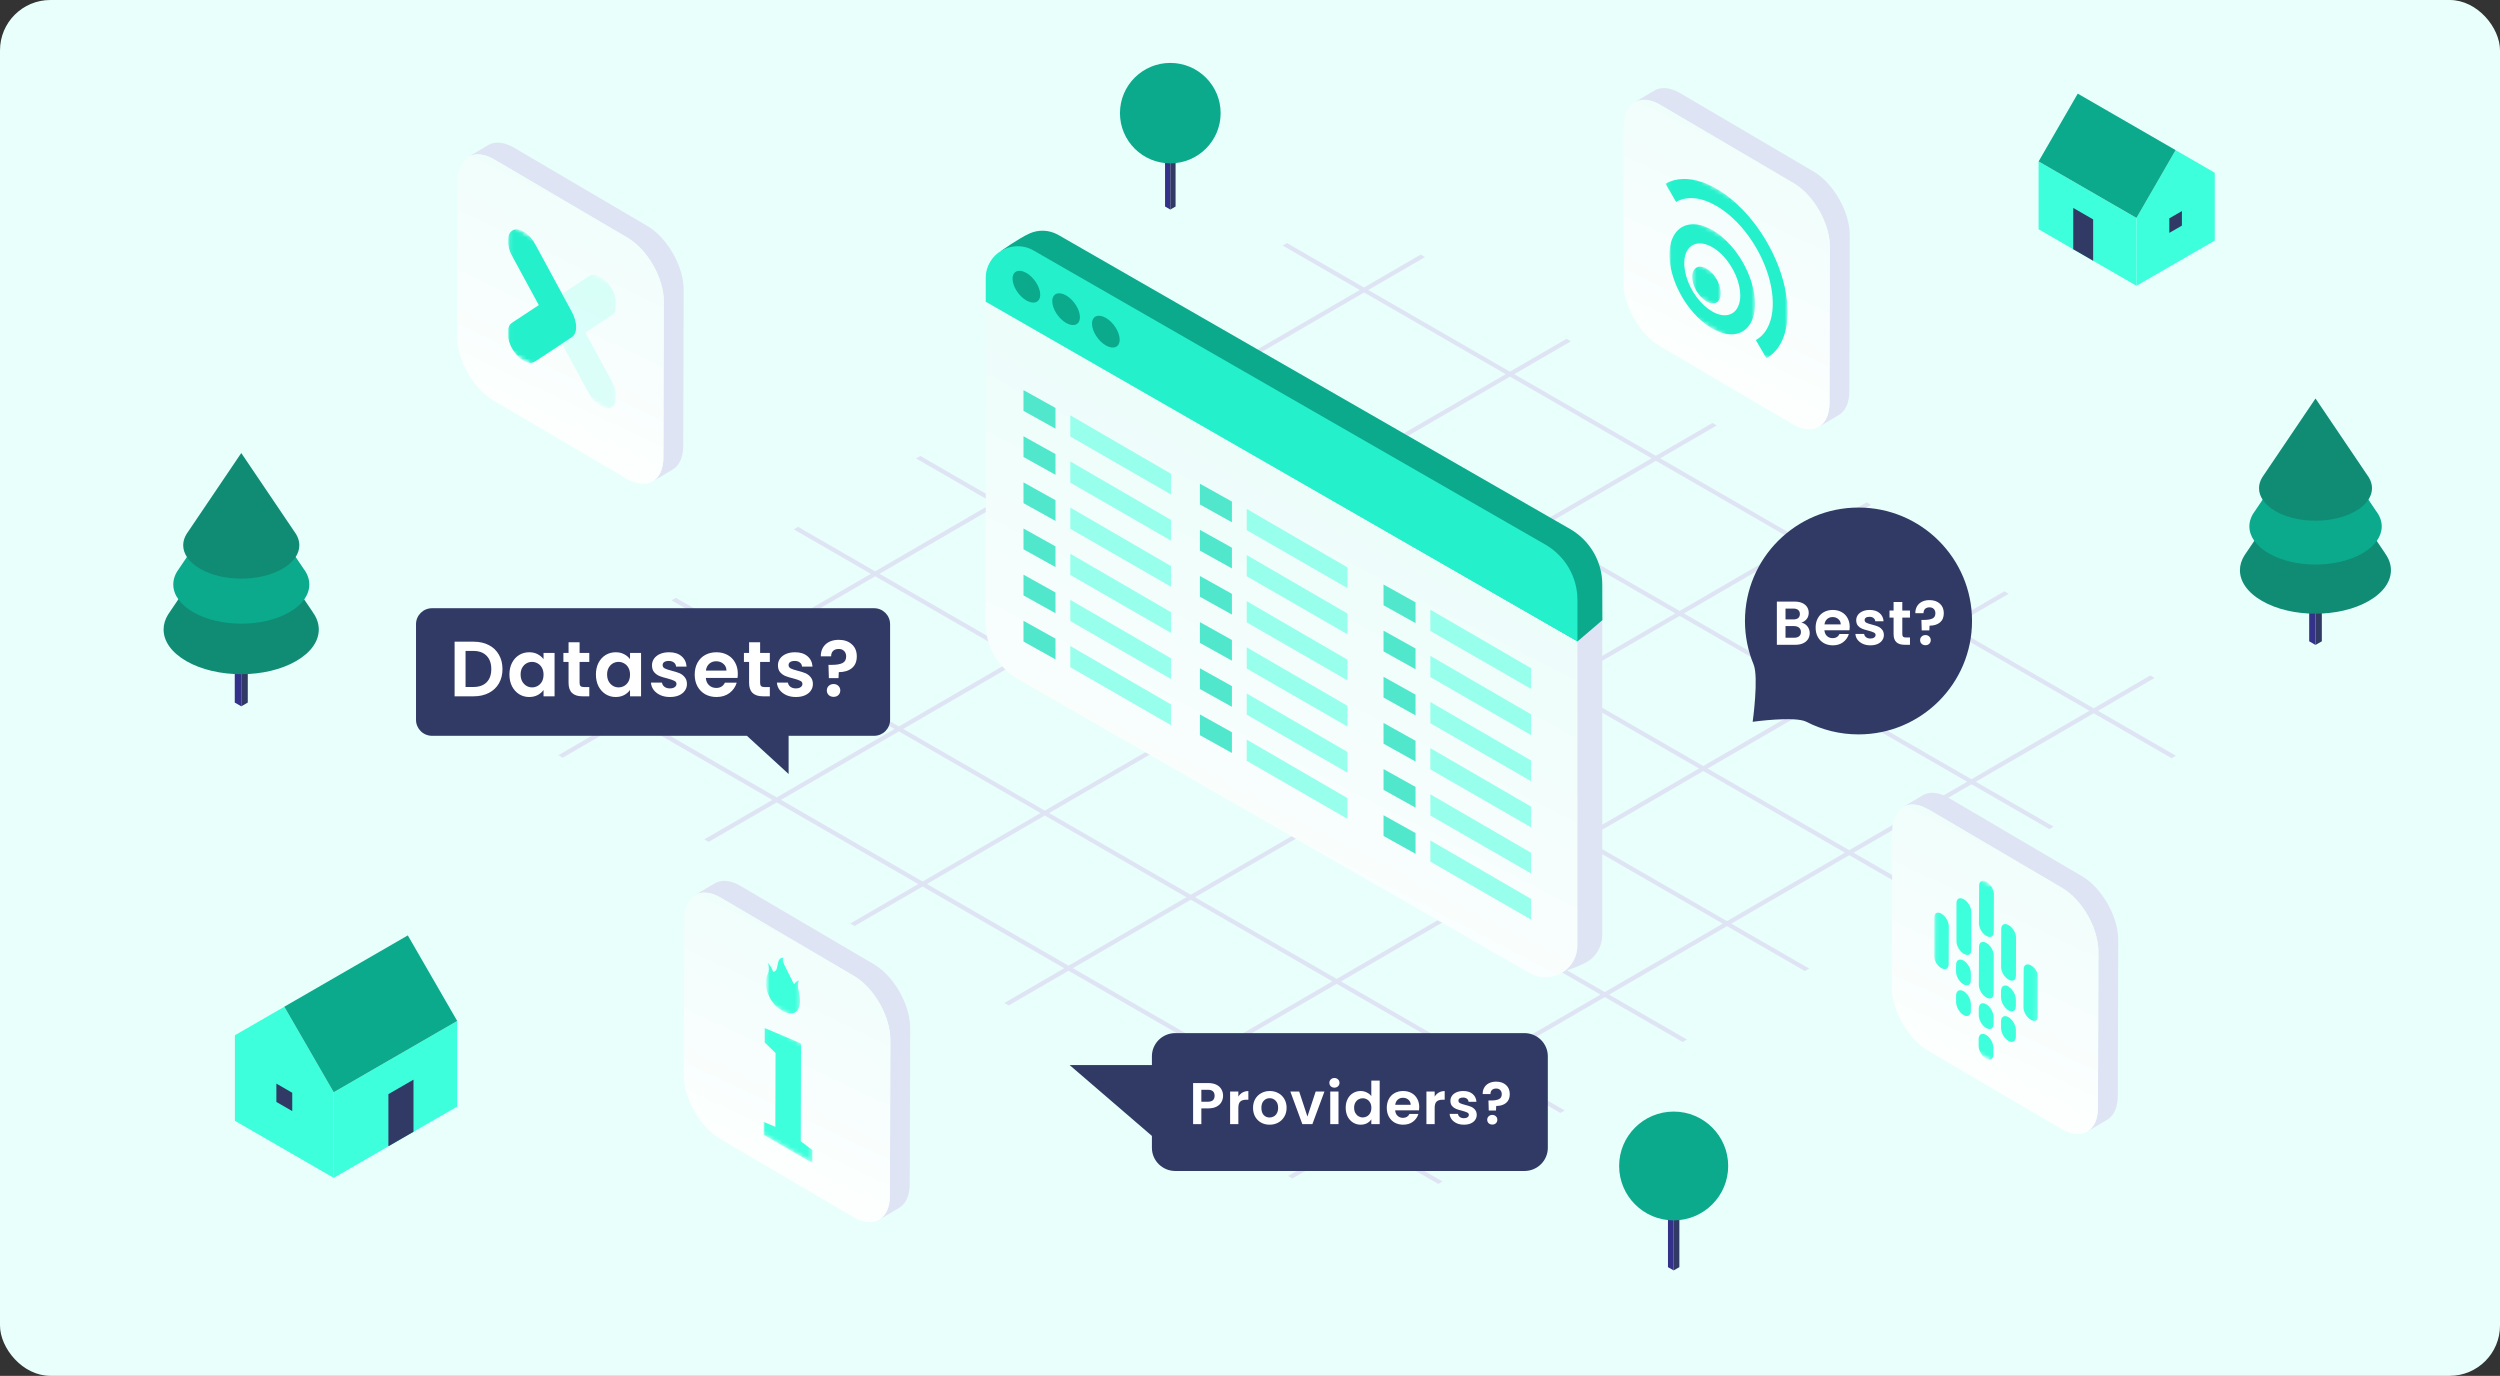 <svg width="596" height="328" viewBox="0 0 596 328" fill="none" xmlns="http://www.w3.org/2000/svg">
<rect x="0" y="0" width="596" height="328" fill="#333333" stroke="none"/>
<rect width="596" height="328" rx="12" fill="url(#paint0_linear_1793_7026)"/>
<path d="M151.407 170.623L179.509 154.307L213.266 173.776L185.163 190.093L151.407 170.623ZM186.2 190.684L214.303 174.367L248.052 193.829L219.95 210.145L186.2 190.684ZM220.98 210.744L249.082 194.427L282.838 213.896L254.736 230.213L220.98 210.744ZM255.773 230.811L283.876 214.495L317.625 233.956L289.523 250.273L255.773 230.811ZM290.56 250.871L318.662 234.555L352.411 254.016L324.309 270.333L290.56 250.871ZM180.539 153.708L208.649 137.392L242.405 156.861L214.296 173.177L180.539 153.708ZM215.333 173.776L243.443 157.459L277.192 176.921L249.082 193.238L215.333 173.776ZM250.112 193.836L278.222 177.519L311.978 196.988L283.868 213.305L250.112 193.836ZM284.906 213.896L313.015 197.58L346.765 217.041L318.655 233.358L284.906 213.896ZM319.692 233.964L347.802 217.647L381.551 237.109L353.441 253.425L319.692 233.964ZM209.679 136.793L237.788 120.477L271.545 139.946L243.435 156.262L209.679 136.793ZM244.465 156.861L272.575 140.544L306.324 160.006L278.214 176.323L244.465 156.861ZM279.252 176.921L307.361 160.604L341.118 180.073L313.008 196.39L279.252 176.921ZM314.038 196.981L342.148 180.664L375.897 200.126L347.787 216.443L314.038 196.981ZM348.832 217.049L376.942 200.732L410.691 220.194L382.581 236.51L348.832 217.049ZM238.818 119.878L266.928 103.562L300.685 123.031L272.575 139.347L238.818 119.878ZM273.605 139.946L301.715 123.629L335.464 143.091L307.354 159.408L273.605 139.946ZM308.391 160.006L336.501 143.689L370.258 163.158L342.148 179.475L308.391 160.006ZM343.178 180.066L371.288 163.749L405.037 183.211L376.927 199.528L343.178 180.066ZM377.964 200.134L406.074 183.817L439.823 203.279L411.713 219.595L377.964 200.134ZM267.951 102.963L296.061 86.647L329.817 106.116L301.707 122.432L267.951 102.963ZM302.737 123.031L330.847 106.714L364.596 126.176L336.486 142.493L302.737 123.031ZM337.524 143.091L365.633 126.774L399.39 146.243L371.28 162.56L337.524 143.091ZM372.31 163.151L400.42 146.834L434.169 166.296L406.059 182.613L372.31 163.151ZM407.104 183.219L435.214 166.902L468.963 186.364L440.853 202.68L407.104 183.219ZM297.091 86.048L325.2 69.732L358.957 89.201L330.847 105.517L297.091 86.048ZM331.877 106.116L359.987 89.799L393.736 109.261L365.626 125.578L331.877 106.116ZM366.663 126.176L394.773 109.859L428.53 129.328L400.42 145.645L366.663 126.176ZM401.45 146.243L429.56 129.927L463.309 149.388L435.199 165.705L401.45 146.243ZM436.236 166.303L464.346 149.987L498.095 169.449L469.986 185.765L436.236 166.303ZM446.032 120.36L444.995 119.762L429.545 128.73L395.789 109.261L409.288 101.424L408.251 100.825L394.751 108.662L361.002 89.201L374.502 81.364L373.464 80.765L359.965 88.602L326.208 69.133L339.708 61.296L338.671 60.698L325.171 68.535L306.821 57.947L305.791 58.545L324.156 69.141L296.046 85.457L277.681 74.862L276.651 75.46L295.016 86.056L266.906 102.372L248.541 91.777L247.511 92.375L265.876 102.971L237.767 119.287L219.402 108.692L218.372 109.29L236.737 119.886L208.627 136.202L190.262 125.607L189.232 126.205L207.597 136.801L179.487 153.117L161.122 142.522L160.092 143.12L178.457 153.716L150.355 170.032L131.99 159.437L130.96 160.035L149.325 170.631L133.115 180.037L134.152 180.635L150.362 171.229L184.119 190.698L167.909 200.104L168.946 200.703L185.156 191.297L218.905 210.758L202.695 220.165L203.732 220.763L219.942 211.357L253.699 230.826L239.447 239.101L240.484 239.699L254.736 231.424L288.485 250.886L272.275 260.292L273.313 260.89L289.523 251.484L323.272 270.946L307.062 280.352L308.099 280.951L324.309 271.544L342.871 282.25L343.901 281.651L325.339 270.946L353.441 254.629L372.003 265.335L373.033 264.736L354.471 254.031L382.581 237.714L401.143 248.419L402.173 247.821L383.611 237.116L411.721 220.799L430.283 231.504L431.313 230.906L412.751 220.201L440.86 203.884L459.422 214.589L460.453 213.991L441.89 203.286L470 186.969L488.562 197.674L489.592 197.076L471.03 186.371L499.14 170.054L517.702 180.759L518.732 180.161L500.17 169.456L513.67 161.619L512.632 161.02L499.133 168.858L465.383 149.396L478.883 141.558L477.846 140.96L464.346 148.797L430.597 129.336L446.047 120.367" fill="#DFE4F4"/>
<g clip-path="url(#clip0_1793_7026)">
<path d="M368.445 233L248.073 158.915C243.332 156.188 239.227 157.607 239.227 152.153L239.524 78.228L381.976 147.273V222.881C381.976 225.409 380.785 227.522 379.022 228.878C376.72 230.64 368.445 233.008 368.445 233.008V233Z" fill="#DFE4F4"/>
<path d="M237.109 83.188L238.768 59.745C238.768 59.745 242.816 56.866 245.36 55.694C247.469 54.729 250.029 54.705 252.331 56.021L374.313 126.119C379.054 128.846 381.984 133.885 381.984 139.339L382.008 147.847L376.06 152.927L237.109 83.188Z" fill="#0BAA8D"/>
<path d="M376.06 152.855V225.417C376.06 228.607 374.16 231.15 371.6 232.306C369.491 233.263 366.939 233.287 364.645 231.972L242.663 161.882C237.922 159.154 235 154.123 235 148.669V71.665L376.06 152.855Z" fill="url(#paint1_linear_1793_7026)"/>
<path d="M376.06 143.039V152.927L235 71.928V66.275C235 60.446 241.335 56.81 246.406 59.721L368.388 129.819C373.138 132.546 376.06 137.577 376.06 143.031V143.039Z" fill="#24F1CC"/>
<path d="M260.332 77.167C260.332 78.985 261.813 81.306 263.632 82.35C265.46 83.395 266.933 82.773 266.933 80.963C266.933 79.153 265.452 76.824 263.632 75.78C261.805 74.735 260.332 75.357 260.332 77.167Z" fill="#0BAA8D"/>
<path d="M250.857 71.809C250.857 73.627 252.339 75.948 254.158 76.992C255.985 78.037 257.458 77.415 257.458 75.605C257.458 73.794 255.977 71.466 254.158 70.422C252.33 69.377 250.857 69.999 250.857 71.809Z" fill="#0BAA8D"/>
<path d="M241.391 66.451C241.391 68.269 242.872 70.589 244.691 71.633C246.518 72.678 247.991 72.056 247.991 70.246C247.991 68.436 246.51 66.108 244.691 65.063C242.864 64.018 241.391 64.64 241.391 66.451Z" fill="#0BAA8D"/>
</g>
<g clip-path="url(#clip1_1793_7026)">
<path d="M154.336 53.878L122.563 35.212C120.152 33.795 117.962 33.658 116.377 34.596L111.642 37.401C113.226 36.463 115.407 36.599 117.827 38.017L149.591 56.673C154.404 59.498 158.274 66.339 158.255 71.948L158.15 109.086C158.15 111.871 157.17 113.835 155.614 114.764L160.349 111.959C161.915 111.04 162.875 109.076 162.885 106.281L162.991 69.144C163.01 63.534 159.129 56.693 154.327 53.868L154.336 53.878Z" fill="#DFE4F4"/>
<path d="M149.592 56.673C154.404 59.498 158.275 66.339 158.256 71.948L158.15 109.086C158.131 114.696 154.232 116.973 149.429 114.148L117.665 95.492C112.862 92.667 108.982 85.826 109.001 80.216L109.107 43.079C109.116 37.46 113.026 35.192 117.828 38.017L149.592 56.673Z" fill="url(#paint2_linear_1793_7026)"/>
<g clip-path="url(#clip2_1793_7026)">
<mask id="mask0_1793_7026" style="mask-type:luminance" maskUnits="userSpaceOnUse" x="121" y="53" width="26" height="46">
<path d="M121 83.772L121.083 53L147 68.228L146.917 99L121 83.772Z" fill="white"/>
</mask>
<g mask="url(#mask0_1793_7026)">
<mask id="mask1_1793_7026" style="mask-type:luminance" maskUnits="userSpaceOnUse" x="121" y="53" width="26" height="46">
<path d="M121.083 53L147 68.228L146.917 99L121 83.772L121.083 53Z" fill="white"/>
</mask>
<g mask="url(#mask1_1793_7026)">
<path d="M124.872 55.219C123.8 54.588 122.728 54.491 121.989 55.073C120.952 55.886 120.785 57.789 121.56 59.862C121.703 60.263 122.013 60.893 122.501 61.778C124.503 65.452 126.469 69.089 128.423 72.69V72.751C126.278 74.169 124.229 75.515 122.299 76.788C121.965 77.006 121.739 77.2 121.619 77.346C121.214 77.831 121.012 78.546 121.012 79.359V79.395C121.012 80.607 121.453 82.062 122.263 83.384C122.978 84.536 123.86 85.433 124.753 85.966L124.813 86.003C125.516 86.403 126.219 86.585 126.838 86.475C127.077 86.439 127.446 86.257 127.935 85.93C129.853 84.669 131.795 83.396 133.714 82.135C133.809 82.074 133.893 82.002 133.976 81.941C134.75 81.432 135.525 80.922 136.3 80.413C137.729 79.492 137.706 76.861 136.3 74.266C135.525 72.848 134.762 71.441 134 70.035C133.809 69.683 133.619 69.344 133.44 69.004C131.569 65.561 129.71 62.13 127.839 58.674C127.494 58.056 127.232 57.607 127.041 57.316C126.386 56.371 125.611 55.655 124.849 55.207" fill="#24F1CC"/>
<path opacity="0.3" d="M143.246 66.022C142.519 65.597 141.792 65.415 141.149 65.525C140.911 65.561 140.565 65.743 140.076 66.058C138.337 67.21 136.597 68.374 134.845 69.513C134.583 69.695 134.297 69.877 134.011 70.059C134.774 71.453 135.537 72.872 136.311 74.29C137.717 76.873 137.741 79.516 136.311 80.438C135.525 80.947 134.75 81.456 133.976 81.965C135.989 85.651 137.979 89.337 139.969 93.023C140.458 93.932 140.827 94.538 141.065 94.853C141.685 95.678 142.352 96.32 143.031 96.745L143.258 96.878C144.247 97.424 145.224 97.497 145.951 96.987C147.238 96.114 147.238 93.459 145.951 91.095C143.925 87.373 141.9 83.626 139.85 79.843C139.755 79.662 139.659 79.492 139.564 79.334V79.261L139.707 79.177C141.745 77.831 143.758 76.509 145.736 75.212C146.022 75.018 146.225 74.86 146.356 74.715C146.761 74.242 146.964 73.575 146.988 72.799V72.545C146.964 71.368 146.547 69.974 145.772 68.689C145.057 67.501 144.152 66.579 143.234 66.046" fill="#98FFEC"/>
</g>
</g>
</g>
</g>
<g clip-path="url(#clip3_1793_7026)">
<path d="M432.336 40.878L400.563 22.212C398.152 20.795 395.962 20.658 394.377 21.596L389.642 24.401C391.226 23.463 393.407 23.599 395.827 25.017L427.591 43.673C432.404 46.498 436.274 53.339 436.255 58.948L436.15 96.086C436.15 98.871 435.17 100.835 433.614 101.764L438.349 98.959C439.915 98.04 440.875 96.076 440.885 93.281L440.991 56.144C441.01 50.534 437.129 43.693 432.327 40.868L432.336 40.878Z" fill="#DFE4F4"/>
<path d="M427.592 43.673C432.404 46.498 436.275 53.339 436.256 58.949L436.15 96.086C436.131 101.696 432.232 103.973 427.429 101.148L395.665 82.492C390.862 79.667 386.982 72.826 387.001 67.216L387.107 30.079C387.116 24.46 391.026 22.192 395.828 25.017L427.592 43.673Z" fill="url(#paint3_linear_1793_7026)"/>
<g clip-path="url(#clip4_1793_7026)">
<mask id="mask2_1793_7026" style="mask-type:luminance" maskUnits="userSpaceOnUse" x="397" y="38" width="30" height="51">
<path d="M397 71.49L397.09 38L426.25 54.83L426.15 88.32L397 71.49Z" fill="white"/>
</mask>
<g mask="url(#mask2_1793_7026)">
<path d="M409.2 44.99C408.09 44.35 406.98 43.83 405.87 43.45C402.56 42.3 399.52 42.41 397.13 43.77L397.07 43.8L399.58 48.14L399.64 48.11C400.9 47.39 402.38 47.1 404.02 47.27C405.64 47.43 407.38 48.04 409.13 49.05C409.15 49.05 409.16 49.07 409.18 49.08C411.85 50.62 414.46 53.03 416.67 56.02C418.88 59 420.6 62.42 421.62 65.84C422.63 69.26 422.89 72.53 422.37 75.24C421.84 77.95 420.55 79.97 418.65 81.04L418.59 81.07L421.1 85.41L421.15 85.37C422.74 84.48 424.01 83.05 424.87 81.16C425.73 79.28 426.17 76.97 426.17 74.4C426.18 70.54 425.2 66.18 423.33 61.88C421.46 57.57 418.81 53.53 415.7 50.24C413.62 48.05 411.41 46.27 409.18 44.98" fill="#24F1CC"/>
</g>
<mask id="mask3_1793_7026" style="mask-type:luminance" maskUnits="userSpaceOnUse" x="397" y="48" width="22" height="37">
<path d="M397.98 72.42L398.04 48.98L418.43 60.75L418.37 84.2L397.98 72.42Z" fill="white"/>
</mask>
<g mask="url(#mask3_1793_7026)">
<path d="M408.181 74.25C406.861 73.49 405.571 72.29 404.471 70.82C403.381 69.35 402.531 67.66 402.031 65.97C401.531 64.28 401.401 62.66 401.661 61.32C401.921 59.99 402.561 58.99 403.501 58.46C404.441 57.93 405.621 57.88 406.921 58.33C407.351 58.48 407.791 58.68 408.231 58.94C409.101 59.44 409.971 60.14 410.781 60.99C411.991 62.27 413.041 63.86 413.761 65.54C414.491 67.22 414.881 68.93 414.881 70.45C414.871 72.47 414.161 74.02 412.901 74.73C411.641 75.44 409.951 75.28 408.191 74.26M408.241 54.86C406.221 53.7 404.251 53.25 402.561 53.56C400.881 53.88 399.561 54.95 398.781 56.65C398.001 58.35 397.801 60.59 398.181 63.09C398.571 65.59 399.531 68.24 400.961 70.71C402.381 73.17 404.201 75.33 406.171 76.93C406.831 77.46 407.491 77.92 408.161 78.31C409.491 79.08 410.821 79.54 412.071 79.67C413.941 79.86 415.541 79.28 416.661 77.99C417.791 76.72 418.391 74.79 418.401 72.47C418.401 69.36 417.341 65.76 415.441 62.45C413.531 59.15 410.941 56.41 408.241 54.85" fill="#24F1CC"/>
</g>
<mask id="mask4_1793_7026" style="mask-type:luminance" maskUnits="userSpaceOnUse" x="403" y="62" width="8" height="12">
<path d="M403.42 69.9L403.44 62.08L410.24 66.01L410.22 73.83L403.42 69.9Z" fill="white"/>
</mask>
<g mask="url(#mask4_1793_7026)">
<path d="M406.84 64.04C404.96 62.96 403.44 63.83 403.43 65.99C403.42 68.15 404.94 70.78 406.82 71.86C408.7 72.94 410.23 72.07 410.23 69.91C410.23 67.75 408.72 65.12 406.84 64.03" fill="#24F1CC"/>
</g>
</g>
</g>
<g clip-path="url(#clip5_1793_7026)">
<path d="M496.337 208.878L464.564 190.212C462.153 188.795 459.963 188.658 458.378 189.596L453.643 192.401C455.227 191.463 457.408 191.599 459.828 193.017L491.592 211.673C496.405 214.498 500.275 221.339 500.256 226.948L500.151 264.086C500.151 266.871 499.171 268.835 497.615 269.764L502.35 266.959C503.916 266.04 504.876 264.076 504.886 261.281L504.992 224.144C505.011 218.534 501.13 211.693 496.328 208.868L496.337 208.878Z" fill="#DFE4F4"/>
<path d="M491.592 211.673C496.404 214.498 500.275 221.339 500.256 226.949L500.15 264.086C500.131 269.696 496.232 271.973 491.429 269.148L459.665 250.492C454.862 247.667 450.982 240.826 451.001 235.216L451.107 198.079C451.116 192.46 455.026 190.192 459.828 193.017L491.592 211.673Z" fill="url(#paint4_linear_1793_7026)"/>
<g clip-path="url(#clip6_1793_7026)">
<mask id="mask5_1793_7026" style="mask-type:luminance" maskUnits="userSpaceOnUse" x="461" y="203" width="25" height="57">
<path d="M461 245.196L461.122 203L486 217.371L485.878 259.567L461 245.196Z" fill="white"/>
</mask>
<g mask="url(#mask5_1793_7026)">
<mask id="mask6_1793_7026" style="mask-type:luminance" maskUnits="userSpaceOnUse" x="461" y="203" width="25" height="57">
<path d="M461.122 203L486 217.371L485.878 259.567L461 245.196L461.122 203Z" fill="white"/>
</mask>
<g mask="url(#mask6_1793_7026)">
<path d="M473.646 210.239L473.539 210.178C472.593 209.628 471.829 210.056 471.829 211.125L471.783 220.15C471.783 221.219 472.532 222.533 473.478 223.082L473.601 223.144C474.532 223.678 475.311 223.266 475.311 222.197L475.342 213.156C475.342 212.102 474.593 210.773 473.646 210.239Z" fill="#3DFFDC"/>
<path d="M468.224 214.423L468.117 214.362C467.17 213.828 466.407 214.255 466.422 215.34V224.442C466.422 225.511 467.201 226.824 468.148 227.374L468.27 227.435C469.217 227.969 469.98 227.542 469.965 226.457V217.355C469.95 216.271 469.171 214.973 468.224 214.423Z" fill="#3DFFDC"/>
<path d="M478.931 220.593L478.824 220.532C477.877 219.982 477.098 220.41 477.098 221.479L477.067 230.566C477.067 231.635 477.831 232.948 478.778 233.498L478.885 233.559C479.832 234.109 480.595 233.666 480.595 232.612L480.626 223.525C480.626 222.456 479.877 221.143 478.931 220.608" fill="#3DFFDC"/>
<path d="M462.91 217.875L462.803 217.814C461.856 217.264 461.093 217.707 461.077 218.761L461.047 227.817C461.047 228.886 461.795 230.199 462.742 230.749L462.849 230.81C463.781 231.345 464.559 230.932 464.559 229.863L464.59 220.807C464.59 219.738 463.842 218.425 462.895 217.875" fill="#3DFFDC"/>
<path d="M484.262 230.199L484.155 230.138C483.208 229.588 482.444 230.031 482.444 231.085L482.398 240.156C482.398 241.225 483.162 242.539 484.094 243.073L484.201 243.134C485.147 243.684 485.911 243.257 485.911 242.188L485.957 233.131C485.957 232.062 485.208 230.749 484.262 230.199Z" fill="#3DFFDC"/>
<path d="M473.615 224.839L473.508 224.778C472.577 224.243 471.798 224.655 471.798 225.724L471.752 234.811C471.752 235.88 472.516 237.209 473.447 237.743L473.554 237.805C474.501 238.354 475.28 237.927 475.28 236.858L475.31 227.771C475.31 226.702 474.562 225.389 473.615 224.839Z" fill="#3DFFDC"/>
<path d="M478.824 235.178C478.549 235.025 478.305 234.933 478.076 234.949C477.435 234.949 477.099 235.346 477.053 236.155V237.01C477.053 237.514 477.053 237.789 477.053 237.85C477.083 238.706 477.435 239.5 478.061 240.233C478.29 240.492 478.534 240.706 478.809 240.874C479.084 241.042 479.344 241.118 479.573 241.118C480.214 241.118 480.55 240.706 480.581 239.912C480.581 239.866 480.581 239.576 480.581 239.072C480.581 238.568 480.581 238.293 480.581 238.232C480.55 237.392 480.214 236.598 479.588 235.865C479.359 235.605 479.114 235.392 478.824 235.224" fill="#3DFFDC"/>
<path d="M468.118 228.993C467.262 228.504 466.483 228.794 466.361 229.68C466.346 229.878 466.315 230.245 466.315 230.795C466.315 231.345 466.315 231.726 466.346 231.955C466.438 232.963 467.216 234.155 468.072 234.659C468.942 235.162 469.706 234.857 469.828 233.971C469.843 233.773 469.858 233.376 469.858 232.841C469.858 232.291 469.858 231.91 469.828 231.681C469.736 230.673 468.957 229.481 468.102 228.977" fill="#3DFFDC"/>
<path d="M468.103 236.308C467.125 235.743 466.392 236.201 466.331 237.255V238.11C466.331 238.599 466.331 238.889 466.331 238.965C466.392 240.095 467.11 241.393 468.087 241.974C469.065 242.554 469.813 242.081 469.859 241.027C469.859 240.935 469.859 240.645 469.859 240.156C469.859 239.668 469.859 239.377 469.859 239.286C469.813 238.156 469.08 236.858 468.103 236.293" fill="#3DFFDC"/>
<path d="M473.508 239.423C472.53 238.858 471.782 239.301 471.736 240.37V241.225C471.736 241.699 471.736 241.989 471.736 242.081C471.782 243.211 472.515 244.509 473.493 245.074C474.47 245.639 475.218 245.196 475.264 244.127C475.264 244.02 475.264 243.745 475.264 243.272C475.264 242.798 475.264 242.508 475.264 242.401C475.218 241.271 474.485 239.973 473.508 239.408" fill="#3DFFDC"/>
<path d="M478.809 242.478C477.847 241.928 477.068 242.356 477.053 243.44C477.053 243.593 477.053 243.883 477.053 244.295C477.053 244.707 477.053 244.998 477.053 245.166C477.083 246.28 477.847 247.609 478.809 248.159C479.771 248.709 480.55 248.281 480.581 247.197C480.581 247.044 480.581 246.769 480.581 246.341C480.581 245.914 480.581 245.639 480.581 245.471C480.55 244.371 479.771 243.028 478.824 242.478" fill="#3DFFDC"/>
<path d="M473.463 246.708C472.516 246.158 471.783 246.586 471.707 247.609C471.707 247.716 471.707 248.006 471.707 248.51C471.707 249.014 471.707 249.335 471.707 249.442C471.768 250.556 472.516 251.839 473.463 252.389C474.41 252.939 475.158 252.527 475.22 251.488C475.22 251.396 475.22 251.076 475.22 250.572V249.655C475.158 248.541 474.425 247.273 473.463 246.723C473.463 246.723 473.463 246.723 473.448 246.723" fill="#3DFFDC"/>
</g>
</g>
</g>
</g>
<g clip-path="url(#clip7_1793_7026)">
<path d="M208.336 229.878L176.563 211.212C174.152 209.795 171.962 209.658 170.377 210.596L165.642 213.401C167.226 212.463 169.407 212.599 171.827 214.017L203.591 232.673C208.404 235.498 212.274 242.339 212.255 247.948L212.15 285.086C212.15 287.871 211.17 289.835 209.614 290.764L214.349 287.959C215.915 287.04 216.875 285.076 216.885 282.281L216.991 245.144C217.01 239.534 213.129 232.693 208.327 229.868L208.336 229.878Z" fill="#DFE4F4"/>
<path d="M203.592 232.673C208.404 235.498 212.275 242.339 212.256 247.949L212.15 285.086C212.131 290.696 208.232 292.973 203.429 290.148L171.665 271.492C166.862 268.667 162.982 261.826 163.001 256.216L163.107 219.079C163.116 213.46 167.026 211.192 171.828 214.017L203.592 232.673Z" fill="url(#paint5_linear_1793_7026)"/>
<g clip-path="url(#clip8_1793_7026)">
<mask id="mask7_1793_7026" style="mask-type:luminance" maskUnits="userSpaceOnUse" x="182" y="226" width="9" height="18">
<path d="M182.86 238.85L182.89 226L190.72 230.52L190.69 243.37L182.86 238.85Z" fill="white"/>
</mask>
<g mask="url(#mask7_1793_7026)">
<path d="M186.811 228.26C186.161 228.26 185.841 228.57 185.621 229.06C185.461 229.58 185.351 230.14 185.241 230.69C185.131 231.24 184.861 231.64 184.321 231.7C184.001 230.84 183.681 230.16 182.981 229.45C183.511 230.93 183.241 231.76 182.861 232.59C182.271 233.98 182.421 235.73 183.491 237.77C184.261 239.28 185.251 240.25 186.331 240.87C186.751 241.11 187.181 241.3 187.611 241.45C189.761 242.13 191.001 240.5 190.681 237.73C190.521 236.41 189.881 234.81 190.471 233.79C190.111 233.79 189.717 234.077 189.291 234.65C188.701 233.51 188.161 232.33 187.531 231.11C187.001 230.12 186.461 229.19 186.781 228.27" fill="#3DFFDC"/>
</g>
<mask id="mask8_1793_7026" style="mask-type:luminance" maskUnits="userSpaceOnUse" x="182" y="243" width="12" height="35">
<path d="M182 270.52L182.08 243.65L193.77 250.4L193.69 277.27L182 270.52Z" fill="white"/>
</mask>
<g mask="url(#mask8_1793_7026)">
<path d="M190.96 248.79L189.45 248.09L182.29 245.09L182.28 248.51L184.89 251.02L184.84 268.64L182 267.44V270.52L193.69 277.27L193.7 274.19L190.9 272.09L190.96 249.96V248.79Z" fill="#3DFFDC"/>
</g>
</g>
</g>
<path d="M255.159 104.062V99.009L279.163 112.942V117.882L255.159 104.062Z" fill="#98FFEC"/>
<path d="M297.219 126.379V121.326L321.223 135.26V140.2L297.219 126.379Z" fill="#98FFEC"/>
<path d="M340.996 150.414V145.361L365 159.294V164.234L340.996 150.414Z" fill="#98FFEC"/>
<path d="M251.629 102.194V97.254L244 93V97.948L251.629 102.194Z" fill="#50E7CC"/>
<path d="M293.689 124.511V119.571L286.061 115.318V120.265L293.689 124.511Z" fill="#50E7CC"/>
<path d="M337.466 148.546V143.606L329.837 139.352V144.299L337.466 148.546Z" fill="#50E7CC"/>
<path d="M255.159 126.062V121.009L279.163 134.942V139.882L255.159 126.062Z" fill="#98FFEC"/>
<path d="M297.219 148.379V143.326L321.223 157.26V162.2L297.219 148.379Z" fill="#98FFEC"/>
<path d="M340.996 172.414V167.361L365 181.294V186.234L340.996 172.414Z" fill="#98FFEC"/>
<path d="M251.629 124.194V119.254L244 115V119.947L251.629 124.194Z" fill="#50E7CC"/>
<path d="M293.689 146.511V141.571L286.061 137.318V142.265L293.689 146.511Z" fill="#50E7CC"/>
<path d="M337.466 170.546V165.606L329.837 161.352V166.299L337.466 170.546Z" fill="#50E7CC"/>
<path d="M255.159 148.062V143.009L279.163 156.942V161.882L255.159 148.062Z" fill="#98FFEC"/>
<path d="M297.219 170.379V165.326L321.223 179.26V184.2L297.219 170.379Z" fill="#98FFEC"/>
<path d="M340.996 194.414V189.361L365 203.294V208.234L340.996 194.414Z" fill="#98FFEC"/>
<path d="M251.629 146.194V141.254L244 137V141.947L251.629 146.194Z" fill="#50E7CC"/>
<path d="M293.689 168.511V163.571L286.061 159.318V164.265L293.689 168.511Z" fill="#50E7CC"/>
<path d="M337.466 192.546V187.606L329.837 183.352V188.299L337.466 192.546Z" fill="#50E7CC"/>
<path d="M255.159 115.062V110.009L279.163 123.942V128.882L255.159 115.062Z" fill="#98FFEC"/>
<path d="M297.219 137.379V132.326L321.223 146.26V151.2L297.219 137.379Z" fill="#98FFEC"/>
<path d="M340.996 161.414V156.361L365 170.294V175.234L340.996 161.414Z" fill="#98FFEC"/>
<path d="M251.629 113.194V108.254L244 104V108.947L251.629 113.194Z" fill="#50E7CC"/>
<path d="M293.689 135.511V130.571L286.061 126.318V131.265L293.689 135.511Z" fill="#50E7CC"/>
<path d="M337.466 159.546V154.606L329.837 150.352V155.299L337.466 159.546Z" fill="#50E7CC"/>
<path d="M255.159 137.062V132.009L279.163 145.942V150.882L255.159 137.062Z" fill="#98FFEC"/>
<path d="M297.219 159.379V154.326L321.223 168.26V173.2L297.219 159.379Z" fill="#98FFEC"/>
<path d="M340.996 183.414V178.361L365 192.294V197.234L340.996 183.414Z" fill="#98FFEC"/>
<path d="M251.629 135.194V130.254L244 126V130.947L251.629 135.194Z" fill="#50E7CC"/>
<path d="M293.689 157.511V152.571L286.061 148.318V153.265L293.689 157.511Z" fill="#50E7CC"/>
<path d="M337.466 181.546V176.606L329.837 172.352V177.299L337.466 181.546Z" fill="#50E7CC"/>
<path d="M255.159 159.062V154.009L279.163 167.942V172.882L255.159 159.062Z" fill="#98FFEC"/>
<path d="M297.219 181.379V176.326L321.223 190.26V195.2L297.219 181.379Z" fill="#98FFEC"/>
<path d="M340.996 205.414V200.361L365 214.294V219.234L340.996 205.414Z" fill="#98FFEC"/>
<path d="M251.629 157.194V152.254L244 148V152.947L251.629 157.194Z" fill="#50E7CC"/>
<path d="M293.689 179.511V174.571L286.061 170.318V175.265L293.689 179.511Z" fill="#50E7CC"/>
<path d="M337.466 203.546V198.606L329.837 194.352V199.299L337.466 203.546Z" fill="#50E7CC"/>
<path d="M552.018 153.753L550.508 152.886V135.927L552.018 136.794V153.753Z" fill="#34318B"/>
<path d="M552.016 153.753L553.526 152.886V135.927L552.016 136.794V153.753Z" fill="#313965"/>
<path d="M568.609 131.911L552.009 107.358C552.009 107.358 535.153 132.276 535.043 132.458C534.348 133.581 534 134.758 534 135.936C534 138.592 535.757 141.239 539.271 143.265C546.299 147.317 557.692 147.317 564.729 143.265C568.243 141.239 570 138.592 570 135.936C570 134.567 569.533 133.207 568.6 131.92L568.609 131.911Z" fill="#108C75"/>
<path d="M566.567 121.982L552.017 100.46L537.476 121.982C536.653 123.105 536.25 124.3 536.25 125.496C536.25 127.824 537.797 130.142 540.871 131.922C547.039 135.472 557.023 135.472 563.181 131.922C566.265 130.151 567.803 127.824 567.803 125.496C567.803 124.3 567.391 123.096 566.576 121.982H566.567Z" fill="#0BAA8D"/>
<path d="M564.711 113.784C564.628 113.647 552.018 95 552.018 95C552.018 95 539.408 113.647 539.326 113.784C538.813 114.624 538.548 115.5 538.548 116.385C538.548 118.375 539.856 120.355 542.492 121.871C547.754 124.901 556.282 124.901 561.544 121.871C564.18 120.355 565.488 118.375 565.488 116.385C565.488 115.509 565.232 114.624 564.711 113.784Z" fill="#108C75"/>
<path d="M57.518 168.385L55.966 167.494V150.064L57.518 150.955V168.385Z" fill="#34318B"/>
<path d="M57.517 168.385L59.069 167.494V150.064L57.517 150.955V168.385Z" fill="#313965"/>
<path d="M74.57 145.936L57.509 120.702C57.509 120.702 40.185 146.311 40.072 146.499C39.357 147.653 39 148.863 39 150.073C39 152.803 40.806 155.523 44.417 157.606C51.641 161.771 63.35 161.771 70.583 157.606C74.194 155.523 76 152.803 76 150.073C76 148.666 75.52 147.268 74.561 145.945L74.57 145.936Z" fill="#108C75"/>
<path d="M72.472 135.732L57.518 113.612L42.573 135.732C41.726 136.885 41.312 138.114 41.312 139.343C41.312 141.735 42.902 144.118 46.062 145.947C52.401 149.596 62.662 149.596 68.992 145.947C72.162 144.127 73.742 141.735 73.742 139.343C73.742 138.114 73.318 136.876 72.481 135.732H72.472Z" fill="#0BAA8D"/>
<path d="M70.563 127.306C70.479 127.165 57.518 108 57.518 108C57.518 108 44.558 127.165 44.473 127.306C43.947 128.169 43.674 129.069 43.674 129.979C43.674 132.024 45.019 134.06 47.727 135.617C53.135 138.731 61.901 138.731 67.309 135.617C70.018 134.06 71.363 132.024 71.363 129.979C71.363 129.079 71.099 128.169 70.563 127.306Z" fill="#108C75"/>
<path d="M277.743 34.045L279.001 34.77V49.956L277.749 49.236L277.743 34.045Z" fill="#34318B"/>
<path d="M280.257 34.045L278.999 34.77V49.956L280.257 49.236V34.045Z" fill="#313965"/>
<path d="M267 26.974C267 20.36 272.374 15 279 15C285.626 15 291 20.36 291 26.974C291 33.589 285.626 38.943 279 38.943C272.374 38.943 267 33.583 267 26.974Z" fill="#0BAA8D"/>
<path d="M397.639 285.632L399.001 286.418V302.869L397.645 302.089L397.639 285.632Z" fill="#34318B"/>
<path d="M400.361 285.632L398.999 286.418V302.869L400.361 302.089V285.632Z" fill="#313965"/>
<path d="M386 277.972C386 270.807 391.822 265 399 265C406.178 265 412 270.807 412 277.972C412 285.138 406.178 290.939 399 290.939C391.822 290.939 386 285.132 386 277.972Z" fill="#0BAA8D"/>
<path d="M486 38.49L509.331 51.963V68.126L486 54.654V38.49Z" fill="#3DFFDC"/>
<path d="M518.665 35.795L528 41.186V57.349L509.331 68.127V51.963L518.665 35.795Z" fill="#3DFFDC"/>
<path d="M495.335 22.321L486.003 38.484L509.334 51.954L518.666 35.791L495.335 22.321Z" fill="#0BAA8D"/>
<path d="M520.165 53.785L517.167 55.516V52.05L520.165 50.32V53.785Z" fill="#313965"/>
<path d="M499.002 52.307L494.263 49.571V59.423L499.002 62.16V52.307Z" fill="#313965"/>
<path d="M109.001 243.405L79.56 260.406V280.802L109.001 263.801V243.405Z" fill="#3DFFDC"/>
<path d="M67.779 240.003L56 246.806V267.203L79.559 280.802V260.406L67.779 240.003Z" fill="#3DFFDC"/>
<path d="M97.221 223L108.997 243.396L79.556 260.394L67.78 239.998L97.221 223Z" fill="#0BAA8D"/>
<path d="M65.887 262.705L69.671 264.889V260.515L65.887 258.332V262.705Z" fill="#313965"/>
<path d="M92.595 260.84L98.575 257.386V269.82L92.595 273.273V260.84Z" fill="#313965"/>
<path d="M212.198 148.807V171.61C212.198 173.713 210.486 175.417 208.376 175.417H188.004V184.522L178.068 175.417H103C100.888 175.417 99.178 173.712 99.178 171.61V148.807C99.178 146.704 100.889 145 103 145H208.376C210.486 144.999 212.198 146.704 212.198 148.807Z" fill="#313965"/>
<path d="M112.927 152.981C114.295 152.981 115.495 153.248 116.527 153.783C117.572 154.318 118.374 155.082 118.933 156.077C119.505 157.06 119.791 158.204 119.791 159.509C119.791 160.815 119.505 161.959 118.933 162.941C118.374 163.911 117.572 164.663 116.527 165.198C115.495 165.733 114.295 166 112.927 166H108.376V152.981H112.927ZM112.834 163.78C114.202 163.78 115.259 163.407 116.005 162.661C116.751 161.915 117.124 160.865 117.124 159.509C117.124 158.154 116.751 157.097 116.005 156.338C115.259 155.567 114.202 155.182 112.834 155.182H110.988V163.78H112.834ZM121.447 160.796C121.447 159.752 121.653 158.825 122.063 158.017C122.486 157.209 123.052 156.587 123.76 156.152C124.481 155.717 125.284 155.499 126.166 155.499C126.937 155.499 127.609 155.654 128.181 155.965C128.765 156.276 129.231 156.668 129.58 157.14V155.667H132.21V166H129.58V164.489C129.244 164.974 128.778 165.378 128.181 165.702C127.596 166.012 126.919 166.168 126.148 166.168C125.277 166.168 124.481 165.944 123.76 165.496C123.052 165.049 122.486 164.421 122.063 163.613C121.653 162.792 121.447 161.853 121.447 160.796ZM129.58 160.833C129.58 160.199 129.455 159.658 129.207 159.211C128.958 158.751 128.622 158.403 128.199 158.166C127.777 157.918 127.323 157.793 126.838 157.793C126.353 157.793 125.905 157.911 125.495 158.148C125.085 158.384 124.749 158.732 124.488 159.192C124.239 159.64 124.115 160.174 124.115 160.796C124.115 161.418 124.239 161.965 124.488 162.438C124.749 162.898 125.085 163.252 125.495 163.501C125.918 163.749 126.365 163.874 126.838 163.874C127.323 163.874 127.777 163.756 128.199 163.519C128.622 163.271 128.958 162.922 129.207 162.475C129.455 162.015 129.58 161.468 129.58 160.833ZM138.173 157.812V162.811C138.173 163.159 138.254 163.414 138.416 163.575C138.59 163.724 138.876 163.799 139.274 163.799H140.486V166H138.845C136.644 166 135.543 164.931 135.543 162.792V157.812H134.312V155.667H135.543V153.112H138.173V155.667H140.486V157.812H138.173ZM142.066 160.796C142.066 159.752 142.271 158.825 142.681 158.017C143.104 157.209 143.67 156.587 144.379 156.152C145.1 155.717 145.902 155.499 146.785 155.499C147.556 155.499 148.227 155.654 148.799 155.965C149.383 156.276 149.85 156.668 150.198 157.14V155.667H152.828V166H150.198V164.489C149.862 164.974 149.396 165.378 148.799 165.702C148.215 166.012 147.537 166.168 146.766 166.168C145.896 166.168 145.1 165.944 144.379 165.496C143.67 165.049 143.104 164.421 142.681 163.613C142.271 162.792 142.066 161.853 142.066 160.796ZM150.198 160.833C150.198 160.199 150.074 159.658 149.825 159.211C149.576 158.751 149.24 158.403 148.818 158.166C148.395 157.918 147.941 157.793 147.456 157.793C146.971 157.793 146.523 157.911 146.113 158.148C145.703 158.384 145.367 158.732 145.106 159.192C144.857 159.64 144.733 160.174 144.733 160.796C144.733 161.418 144.857 161.965 145.106 162.438C145.367 162.898 145.703 163.252 146.113 163.501C146.536 163.749 146.984 163.874 147.456 163.874C147.941 163.874 148.395 163.756 148.818 163.519C149.24 163.271 149.576 162.922 149.825 162.475C150.074 162.015 150.198 161.468 150.198 160.833ZM159.705 166.168C158.86 166.168 158.101 166.019 157.43 165.72C156.758 165.409 156.224 164.993 155.826 164.471C155.44 163.948 155.229 163.37 155.192 162.736H157.821C157.871 163.134 158.064 163.463 158.4 163.724C158.748 163.986 159.177 164.116 159.687 164.116C160.184 164.116 160.57 164.017 160.843 163.818C161.129 163.619 161.272 163.364 161.272 163.053C161.272 162.717 161.098 162.469 160.75 162.307C160.414 162.133 159.873 161.946 159.127 161.747C158.356 161.561 157.722 161.368 157.225 161.169C156.74 160.97 156.317 160.666 155.956 160.255C155.608 159.845 155.434 159.292 155.434 158.595C155.434 158.023 155.596 157.501 155.919 157.028C156.255 156.556 156.727 156.183 157.337 155.909C157.958 155.636 158.686 155.499 159.519 155.499C160.75 155.499 161.732 155.81 162.466 156.432C163.199 157.041 163.604 157.868 163.678 158.912H161.179C161.142 158.502 160.967 158.179 160.657 157.942C160.358 157.694 159.954 157.569 159.444 157.569C158.972 157.569 158.605 157.656 158.344 157.831C158.095 158.005 157.971 158.247 157.971 158.558C157.971 158.906 158.145 159.173 158.493 159.36C158.841 159.534 159.382 159.714 160.116 159.901C160.862 160.087 161.477 160.28 161.962 160.479C162.447 160.678 162.864 160.989 163.212 161.412C163.572 161.822 163.759 162.369 163.771 163.053C163.771 163.65 163.604 164.185 163.268 164.657C162.945 165.13 162.472 165.503 161.85 165.776C161.241 166.037 160.526 166.168 159.705 166.168ZM175.894 160.61C175.894 160.983 175.869 161.318 175.819 161.617H168.265C168.327 162.363 168.588 162.947 169.048 163.37C169.508 163.793 170.074 164.004 170.746 164.004C171.716 164.004 172.406 163.588 172.816 162.755H175.632C175.334 163.749 174.762 164.57 173.917 165.217C173.071 165.851 172.033 166.168 170.802 166.168C169.807 166.168 168.912 165.95 168.116 165.515C167.332 165.067 166.717 164.439 166.269 163.631C165.834 162.823 165.616 161.89 165.616 160.833C165.616 159.764 165.834 158.825 166.269 158.017C166.705 157.209 167.314 156.587 168.097 156.152C168.881 155.717 169.782 155.499 170.802 155.499C171.784 155.499 172.661 155.71 173.432 156.133C174.215 156.556 174.818 157.159 175.241 157.942C175.676 158.713 175.894 159.602 175.894 160.61ZM173.189 159.864C173.177 159.192 172.934 158.657 172.462 158.26C171.989 157.849 171.411 157.644 170.727 157.644C170.08 157.644 169.533 157.843 169.086 158.241C168.651 158.626 168.383 159.167 168.284 159.864H173.189ZM181.213 157.812V162.811C181.213 163.159 181.294 163.414 181.455 163.575C181.629 163.724 181.915 163.799 182.313 163.799H183.526V166H181.884C179.683 166 178.583 164.931 178.583 162.792V157.812H177.352V155.667H178.583V153.112H181.213V155.667H183.526V157.812H181.213ZM189.731 166.168C188.886 166.168 188.127 166.019 187.456 165.72C186.784 165.409 186.249 164.993 185.851 164.471C185.466 163.948 185.255 163.37 185.217 162.736H187.847C187.897 163.134 188.09 163.463 188.425 163.724C188.774 163.986 189.203 164.116 189.712 164.116C190.21 164.116 190.595 164.017 190.869 163.818C191.155 163.619 191.298 163.364 191.298 163.053C191.298 162.717 191.124 162.469 190.776 162.307C190.44 162.133 189.899 161.946 189.153 161.747C188.382 161.561 187.748 161.368 187.25 161.169C186.765 160.97 186.343 160.666 185.982 160.255C185.634 159.845 185.46 159.292 185.46 158.595C185.46 158.023 185.621 157.501 185.945 157.028C186.28 156.556 186.753 156.183 187.362 155.909C187.984 155.636 188.711 155.499 189.545 155.499C190.776 155.499 191.758 155.81 192.492 156.432C193.225 157.041 193.629 157.868 193.704 158.912H191.205C191.167 158.502 190.993 158.179 190.682 157.942C190.384 157.694 189.98 157.569 189.47 157.569C188.997 157.569 188.631 157.656 188.369 157.831C188.121 158.005 187.996 158.247 187.996 158.558C187.996 158.906 188.171 159.173 188.519 159.36C188.867 159.534 189.408 159.714 190.141 159.901C190.887 160.087 191.503 160.28 191.988 160.479C192.473 160.678 192.889 160.989 193.238 161.412C193.598 161.822 193.785 162.369 193.797 163.053C193.797 163.65 193.629 164.185 193.294 164.657C192.97 165.13 192.498 165.503 191.876 165.776C191.267 166.037 190.552 166.168 189.731 166.168ZM199.951 152.533C201.244 152.533 202.282 152.888 203.066 153.597C203.861 154.293 204.259 155.257 204.259 156.488C204.259 157.706 203.868 158.639 203.084 159.285C202.301 159.92 201.263 160.237 199.969 160.237L199.895 161.673H197.601L197.507 158.502H198.347C199.429 158.502 200.262 158.359 200.846 158.073C201.43 157.787 201.723 157.265 201.723 156.506C201.723 155.959 201.561 155.524 201.238 155.201C200.927 154.877 200.498 154.716 199.951 154.716C199.379 154.716 198.931 154.871 198.608 155.182C198.297 155.493 198.142 155.922 198.142 156.469H195.679C195.667 155.71 195.829 155.033 196.164 154.436C196.5 153.839 196.991 153.373 197.638 153.037C198.297 152.701 199.068 152.533 199.951 152.533ZM198.738 166.131C198.266 166.131 197.874 165.988 197.563 165.702C197.265 165.403 197.116 165.036 197.116 164.601C197.116 164.166 197.265 163.805 197.563 163.519C197.874 163.221 198.266 163.072 198.738 163.072C199.198 163.072 199.578 163.221 199.876 163.519C200.175 163.805 200.324 164.166 200.324 164.601C200.324 165.036 200.175 165.403 199.876 165.702C199.578 165.988 199.198 166.131 198.738 166.131Z" fill="white"/>
<path d="M369 273.642V251.817C369 248.767 366.503 246.293 363.424 246.293L280.191 246.293C277.112 246.293 274.615 248.767 274.615 251.817V253.916H255L274.615 270.801V273.64C274.615 276.69 277.112 279.163 280.191 279.163L363.424 279.163C366.503 279.163 369 276.69 369 273.64V273.642Z" fill="#313965"/>
<path d="M291.581 261.233C291.581 261.757 291.455 262.249 291.202 262.707C290.959 263.166 290.57 263.536 290.037 263.816C289.513 264.097 288.848 264.238 288.043 264.238H286.401V268H284.435V258.201H288.043C288.801 258.201 289.447 258.332 289.981 258.594C290.514 258.856 290.912 259.216 291.174 259.675C291.445 260.134 291.581 260.653 291.581 261.233ZM287.959 262.651C288.502 262.651 288.904 262.53 289.166 262.286C289.429 262.034 289.56 261.683 289.56 261.233C289.56 260.279 289.026 259.801 287.959 259.801H286.401V262.651H287.959ZM295.223 261.43C295.475 261.018 295.803 260.695 296.205 260.461C296.617 260.227 297.085 260.11 297.609 260.11V262.174H297.09C296.472 262.174 296.004 262.319 295.686 262.609C295.377 262.899 295.223 263.405 295.223 264.125V268H293.257V260.223H295.223V261.43ZM302.667 268.126C301.919 268.126 301.245 267.963 300.646 267.635C300.047 267.298 299.574 266.825 299.228 266.217C298.891 265.609 298.723 264.907 298.723 264.111C298.723 263.316 298.896 262.614 299.242 262.005C299.598 261.397 300.08 260.929 300.688 260.602C301.296 260.265 301.975 260.096 302.724 260.096C303.472 260.096 304.151 260.265 304.759 260.602C305.368 260.929 305.845 261.397 306.191 262.005C306.547 262.614 306.725 263.316 306.725 264.111C306.725 264.907 306.542 265.609 306.177 266.217C305.821 266.825 305.335 267.298 304.717 267.635C304.109 267.963 303.426 268.126 302.667 268.126ZM302.667 266.414C303.023 266.414 303.355 266.329 303.664 266.161C303.982 265.983 304.235 265.721 304.422 265.375C304.609 265.028 304.703 264.607 304.703 264.111C304.703 263.372 304.507 262.806 304.113 262.413C303.73 262.01 303.257 261.809 302.696 261.809C302.134 261.809 301.661 262.01 301.278 262.413C300.903 262.806 300.716 263.372 300.716 264.111C300.716 264.851 300.899 265.422 301.264 265.824C301.638 266.217 302.106 266.414 302.667 266.414ZM311.69 266.189L313.655 260.223H315.747L312.869 268H310.483L307.619 260.223H309.725L311.69 266.189ZM318.129 259.296C317.782 259.296 317.492 259.188 317.258 258.973C317.034 258.748 316.921 258.472 316.921 258.145C316.921 257.817 317.034 257.546 317.258 257.331C317.492 257.106 317.782 256.994 318.129 256.994C318.475 256.994 318.76 257.106 318.985 257.331C319.219 257.546 319.336 257.817 319.336 258.145C319.336 258.472 319.219 258.748 318.985 258.973C318.76 259.188 318.475 259.296 318.129 259.296ZM319.097 260.223V268H317.132V260.223H319.097ZM320.815 264.083C320.815 263.297 320.969 262.6 321.278 261.991C321.596 261.383 322.027 260.915 322.569 260.588C323.112 260.26 323.716 260.096 324.38 260.096C324.886 260.096 325.368 260.209 325.826 260.433C326.285 260.648 326.65 260.939 326.921 261.304V257.611H328.915V268H326.921V266.849C326.678 267.233 326.336 267.541 325.897 267.775C325.457 268.009 324.947 268.126 324.366 268.126C323.711 268.126 323.112 267.958 322.569 267.621C322.027 267.284 321.596 266.811 321.278 266.203C320.969 265.585 320.815 264.879 320.815 264.083ZM326.935 264.111C326.935 263.634 326.842 263.227 326.655 262.89C326.467 262.544 326.215 262.282 325.897 262.104C325.578 261.917 325.237 261.823 324.872 261.823C324.507 261.823 324.17 261.912 323.861 262.09C323.552 262.268 323.299 262.53 323.103 262.876C322.916 263.213 322.822 263.615 322.822 264.083C322.822 264.551 322.916 264.963 323.103 265.319C323.299 265.665 323.552 265.932 323.861 266.119C324.179 266.306 324.516 266.4 324.872 266.4C325.237 266.4 325.578 266.311 325.897 266.133C326.215 265.946 326.467 265.684 326.655 265.347C326.842 265 326.935 264.589 326.935 264.111ZM338.345 263.943C338.345 264.224 338.326 264.476 338.289 264.701H332.603C332.65 265.262 332.847 265.702 333.193 266.021C333.539 266.339 333.965 266.498 334.47 266.498C335.2 266.498 335.72 266.184 336.029 265.557H338.149C337.924 266.306 337.493 266.924 336.857 267.41C336.221 267.888 335.439 268.126 334.513 268.126C333.764 268.126 333.09 267.963 332.491 267.635C331.901 267.298 331.438 266.825 331.101 266.217C330.774 265.609 330.61 264.907 330.61 264.111C330.61 263.306 330.774 262.6 331.101 261.991C331.429 261.383 331.887 260.915 332.477 260.588C333.067 260.26 333.745 260.096 334.513 260.096C335.252 260.096 335.912 260.255 336.492 260.574C337.082 260.892 337.536 261.346 337.854 261.935C338.181 262.516 338.345 263.185 338.345 263.943ZM336.31 263.381C336.3 262.876 336.118 262.473 335.762 262.174C335.406 261.865 334.971 261.711 334.456 261.711C333.97 261.711 333.558 261.86 333.221 262.16C332.893 262.45 332.692 262.857 332.617 263.381H336.31ZM342.026 261.43C342.279 261.018 342.606 260.695 343.009 260.461C343.42 260.227 343.888 260.11 344.413 260.11V262.174H343.893C343.275 262.174 342.807 262.319 342.489 262.609C342.18 262.899 342.026 263.405 342.026 264.125V268H340.061V260.223H342.026V261.43ZM348.993 268.126C348.357 268.126 347.786 268.014 347.281 267.789C346.775 267.555 346.373 267.242 346.073 266.849C345.783 266.456 345.624 266.021 345.596 265.543H347.575C347.613 265.843 347.758 266.091 348.011 266.287C348.273 266.484 348.596 266.582 348.979 266.582C349.354 266.582 349.644 266.507 349.85 266.357C350.065 266.208 350.173 266.016 350.173 265.782C350.173 265.529 350.042 265.342 349.779 265.22C349.527 265.089 349.12 264.949 348.558 264.799C347.978 264.659 347.501 264.514 347.126 264.364C346.761 264.214 346.443 263.985 346.172 263.676C345.909 263.367 345.778 262.951 345.778 262.427C345.778 261.996 345.9 261.603 346.143 261.247C346.396 260.892 346.752 260.611 347.21 260.405C347.678 260.199 348.226 260.096 348.853 260.096C349.779 260.096 350.519 260.33 351.071 260.798C351.623 261.257 351.927 261.879 351.984 262.665H350.102C350.074 262.356 349.943 262.113 349.709 261.935C349.485 261.748 349.18 261.655 348.797 261.655C348.441 261.655 348.165 261.72 347.968 261.851C347.781 261.982 347.688 262.165 347.688 262.399C347.688 262.661 347.819 262.862 348.081 263.002C348.343 263.133 348.75 263.269 349.302 263.409C349.864 263.55 350.327 263.695 350.692 263.845C351.057 263.994 351.371 264.228 351.633 264.546C351.904 264.855 352.044 265.267 352.054 265.782C352.054 266.231 351.927 266.634 351.675 266.989C351.431 267.345 351.076 267.626 350.608 267.832C350.149 268.028 349.611 268.126 348.993 268.126ZM356.685 257.864C357.659 257.864 358.44 258.131 359.03 258.664C359.629 259.188 359.928 259.914 359.928 260.84C359.928 261.757 359.634 262.459 359.044 262.946C358.454 263.423 357.673 263.662 356.699 263.662L356.643 264.743H354.917L354.846 262.356H355.478C356.292 262.356 356.919 262.249 357.359 262.034C357.799 261.818 358.019 261.425 358.019 260.854C358.019 260.442 357.897 260.115 357.654 259.872C357.42 259.628 357.097 259.507 356.685 259.507C356.255 259.507 355.918 259.624 355.675 259.858C355.441 260.092 355.324 260.414 355.324 260.826H353.471C353.461 260.255 353.583 259.745 353.836 259.296C354.088 258.847 354.458 258.496 354.945 258.243C355.441 257.99 356.021 257.864 356.685 257.864ZM355.773 268.098C355.417 268.098 355.122 267.991 354.888 267.775C354.664 267.551 354.552 267.275 354.552 266.947C354.552 266.62 354.664 266.348 354.888 266.133C355.122 265.908 355.417 265.796 355.773 265.796C356.119 265.796 356.405 265.908 356.629 266.133C356.854 266.348 356.966 266.62 356.966 266.947C356.966 267.275 356.854 267.551 356.629 267.775C356.405 267.991 356.119 268.098 355.773 268.098Z" fill="white"/>
<path d="M470.131 148.041C470.131 162.975 458.013 175.081 443.065 175.081C438.592 175.081 434.372 173.997 430.654 172.077C427.913 170.661 417.837 172.077 417.837 172.077C417.837 172.077 419.317 161.436 418.053 158.389C416.73 155.202 416 151.706 416 148.041C416 133.106 428.118 121 443.065 121C458.013 121 470.131 133.106 470.131 148.041Z" fill="#313965"/>
<path d="M429.443 148.435C430.023 148.543 430.5 148.833 430.874 149.305C431.248 149.777 431.434 150.318 431.434 150.928C431.434 151.478 431.297 151.965 431.022 152.388C430.756 152.801 430.368 153.125 429.856 153.361C429.345 153.597 428.74 153.715 428.042 153.715H423.603V143.42H427.85C428.549 143.42 429.148 143.533 429.65 143.76C430.161 143.986 430.545 144.3 430.8 144.704C431.066 145.107 431.199 145.564 431.199 146.075C431.199 146.675 431.036 147.177 430.712 147.58C430.397 147.983 429.974 148.268 429.443 148.435ZM425.667 147.668H427.555C428.047 147.668 428.426 147.56 428.691 147.344C428.957 147.118 429.089 146.798 429.089 146.385C429.089 145.972 428.957 145.652 428.691 145.426C428.426 145.2 428.047 145.087 427.555 145.087H425.667V147.668ZM427.747 152.034C428.249 152.034 428.637 151.916 428.912 151.68C429.198 151.444 429.34 151.11 429.34 150.677C429.34 150.235 429.193 149.89 428.898 149.645C428.603 149.389 428.204 149.261 427.703 149.261H425.667V152.034H427.747ZM440.971 149.453C440.971 149.748 440.951 150.013 440.912 150.249H434.939C434.988 150.839 435.194 151.301 435.558 151.636C435.922 151.97 436.369 152.137 436.9 152.137C437.667 152.137 438.213 151.808 438.537 151.149H440.765C440.529 151.936 440.076 152.585 439.408 153.096C438.739 153.597 437.918 153.848 436.945 153.848C436.158 153.848 435.45 153.676 434.821 153.332C434.201 152.978 433.714 152.481 433.36 151.842C433.016 151.203 432.844 150.466 432.844 149.63C432.844 148.784 433.016 148.042 433.36 147.403C433.705 146.764 434.186 146.272 434.806 145.928C435.425 145.584 436.138 145.412 436.945 145.412C437.721 145.412 438.415 145.579 439.024 145.913C439.644 146.247 440.121 146.724 440.455 147.344C440.799 147.953 440.971 148.656 440.971 149.453ZM438.832 148.863C438.823 148.332 438.631 147.909 438.257 147.594C437.884 147.27 437.426 147.108 436.886 147.108C436.374 147.108 435.942 147.265 435.588 147.58C435.243 147.885 435.032 148.312 434.953 148.863H438.832ZM445.9 153.848C445.232 153.848 444.632 153.73 444.101 153.494C443.57 153.248 443.147 152.919 442.832 152.506C442.527 152.093 442.36 151.636 442.331 151.134H444.411C444.45 151.449 444.602 151.71 444.868 151.916C445.143 152.123 445.482 152.226 445.885 152.226C446.279 152.226 446.584 152.147 446.8 151.99C447.026 151.832 447.139 151.631 447.139 151.385C447.139 151.12 447.001 150.923 446.726 150.795C446.461 150.657 446.033 150.51 445.443 150.353C444.833 150.205 444.332 150.053 443.939 149.895C443.555 149.738 443.221 149.497 442.936 149.173C442.66 148.848 442.523 148.411 442.523 147.86C442.523 147.408 442.65 146.995 442.906 146.621C443.172 146.247 443.545 145.952 444.027 145.736C444.519 145.52 445.094 145.412 445.753 145.412C446.726 145.412 447.503 145.657 448.083 146.149C448.663 146.631 448.983 147.285 449.042 148.111H447.065C447.036 147.786 446.898 147.531 446.652 147.344C446.416 147.147 446.097 147.049 445.694 147.049C445.32 147.049 445.03 147.118 444.823 147.255C444.627 147.393 444.528 147.585 444.528 147.83C444.528 148.106 444.666 148.317 444.941 148.465C445.217 148.602 445.645 148.745 446.225 148.892C446.815 149.04 447.301 149.192 447.685 149.35C448.068 149.507 448.398 149.753 448.673 150.087C448.958 150.412 449.106 150.844 449.116 151.385C449.116 151.857 448.983 152.28 448.717 152.653C448.462 153.027 448.088 153.322 447.596 153.538C447.115 153.745 446.549 153.848 445.9 153.848ZM453.51 147.24V151.193C453.51 151.469 453.574 151.67 453.701 151.798C453.839 151.916 454.065 151.975 454.38 151.975H455.339V153.715H454.041C452.3 153.715 451.43 152.87 451.43 151.179V147.24H450.457V145.544H451.43V143.524H453.51V145.544H455.339V147.24H453.51ZM459.995 143.066C461.018 143.066 461.839 143.347 462.458 143.907C463.087 144.458 463.402 145.22 463.402 146.193C463.402 147.157 463.092 147.894 462.473 148.406C461.853 148.907 461.032 149.158 460.01 149.158L459.951 150.294H458.137L458.063 147.786H458.727C459.582 147.786 460.241 147.673 460.703 147.447C461.165 147.221 461.396 146.808 461.396 146.208C461.396 145.775 461.268 145.431 461.013 145.176C460.767 144.92 460.428 144.792 459.995 144.792C459.543 144.792 459.189 144.915 458.933 145.161C458.687 145.407 458.564 145.746 458.564 146.179H456.617C456.608 145.579 456.735 145.043 457.001 144.571C457.266 144.099 457.655 143.73 458.166 143.465C458.687 143.199 459.297 143.066 459.995 143.066ZM459.036 153.819C458.663 153.819 458.353 153.706 458.107 153.479C457.871 153.243 457.753 152.953 457.753 152.609C457.753 152.265 457.871 151.98 458.107 151.754C458.353 151.518 458.663 151.4 459.036 151.4C459.4 151.4 459.7 151.518 459.936 151.754C460.172 151.98 460.29 152.265 460.29 152.609C460.29 152.953 460.172 153.243 459.936 153.479C459.7 153.706 459.4 153.819 459.036 153.819Z" fill="white"/>
<defs>
<linearGradient id="paint0_linear_1793_7026" x1="298" y1="0" x2="298" y2="328" gradientUnits="userSpaceOnUse">
<stop stop-color="#E9FFFB"/>
<stop offset="1" stop-color="#E9FFFB"/>
</linearGradient>
<linearGradient id="paint1_linear_1793_7026" x1="381.098" y1="66.961" x2="295.182" y2="232.066" gradientUnits="userSpaceOnUse">
<stop stop-color="#E0FCF7"/>
<stop offset="1" stop-color="white"/>
</linearGradient>
<linearGradient id="paint2_linear_1793_7026" x1="154.858" y1="-21.122" x2="97.585" y2="99.383" gradientUnits="userSpaceOnUse">
<stop stop-color="#E0FCF7"/>
<stop offset="1" stop-color="white"/>
</linearGradient>
<linearGradient id="paint3_linear_1793_7026" x1="432.858" y1="-34.121" x2="375.585" y2="86.383" gradientUnits="userSpaceOnUse">
<stop stop-color="#E0FCF7"/>
<stop offset="1" stop-color="white"/>
</linearGradient>
<linearGradient id="paint4_linear_1793_7026" x1="496.858" y1="133.879" x2="439.585" y2="254.383" gradientUnits="userSpaceOnUse">
<stop stop-color="#E0FCF7"/>
<stop offset="1" stop-color="white"/>
</linearGradient>
<linearGradient id="paint5_linear_1793_7026" x1="208.858" y1="154.879" x2="151.585" y2="275.383" gradientUnits="userSpaceOnUse">
<stop stop-color="#E0FCF7"/>
<stop offset="1" stop-color="white"/>
</linearGradient>
<clipPath id="clip0_1793_7026">
<rect width="147" height="178" fill="white" transform="translate(235 55)"/>
</clipPath>
<clipPath id="clip1_1793_7026">
<rect width="54" height="81.37" fill="white" transform="translate(109 34)"/>
</clipPath>
<clipPath id="clip2_1793_7026">
<rect width="26" height="46" fill="white" transform="translate(121 53)"/>
</clipPath>
<clipPath id="clip3_1793_7026">
<rect width="54" height="81.37" fill="white" transform="translate(387 21)"/>
</clipPath>
<clipPath id="clip4_1793_7026">
<rect width="29.25" height="50.32" fill="white" transform="translate(397 38)"/>
</clipPath>
<clipPath id="clip5_1793_7026">
<rect width="54" height="81.37" fill="white" transform="translate(451 189)"/>
</clipPath>
<clipPath id="clip6_1793_7026">
<rect width="25" height="56.567" fill="white" transform="translate(461 203)"/>
</clipPath>
<clipPath id="clip7_1793_7026">
<rect width="54" height="81.37" fill="white" transform="translate(163 210)"/>
</clipPath>
<clipPath id="clip8_1793_7026">
<rect width="11.77" height="51.27" fill="white" transform="translate(182 226)"/>
</clipPath>
</defs>
</svg>
